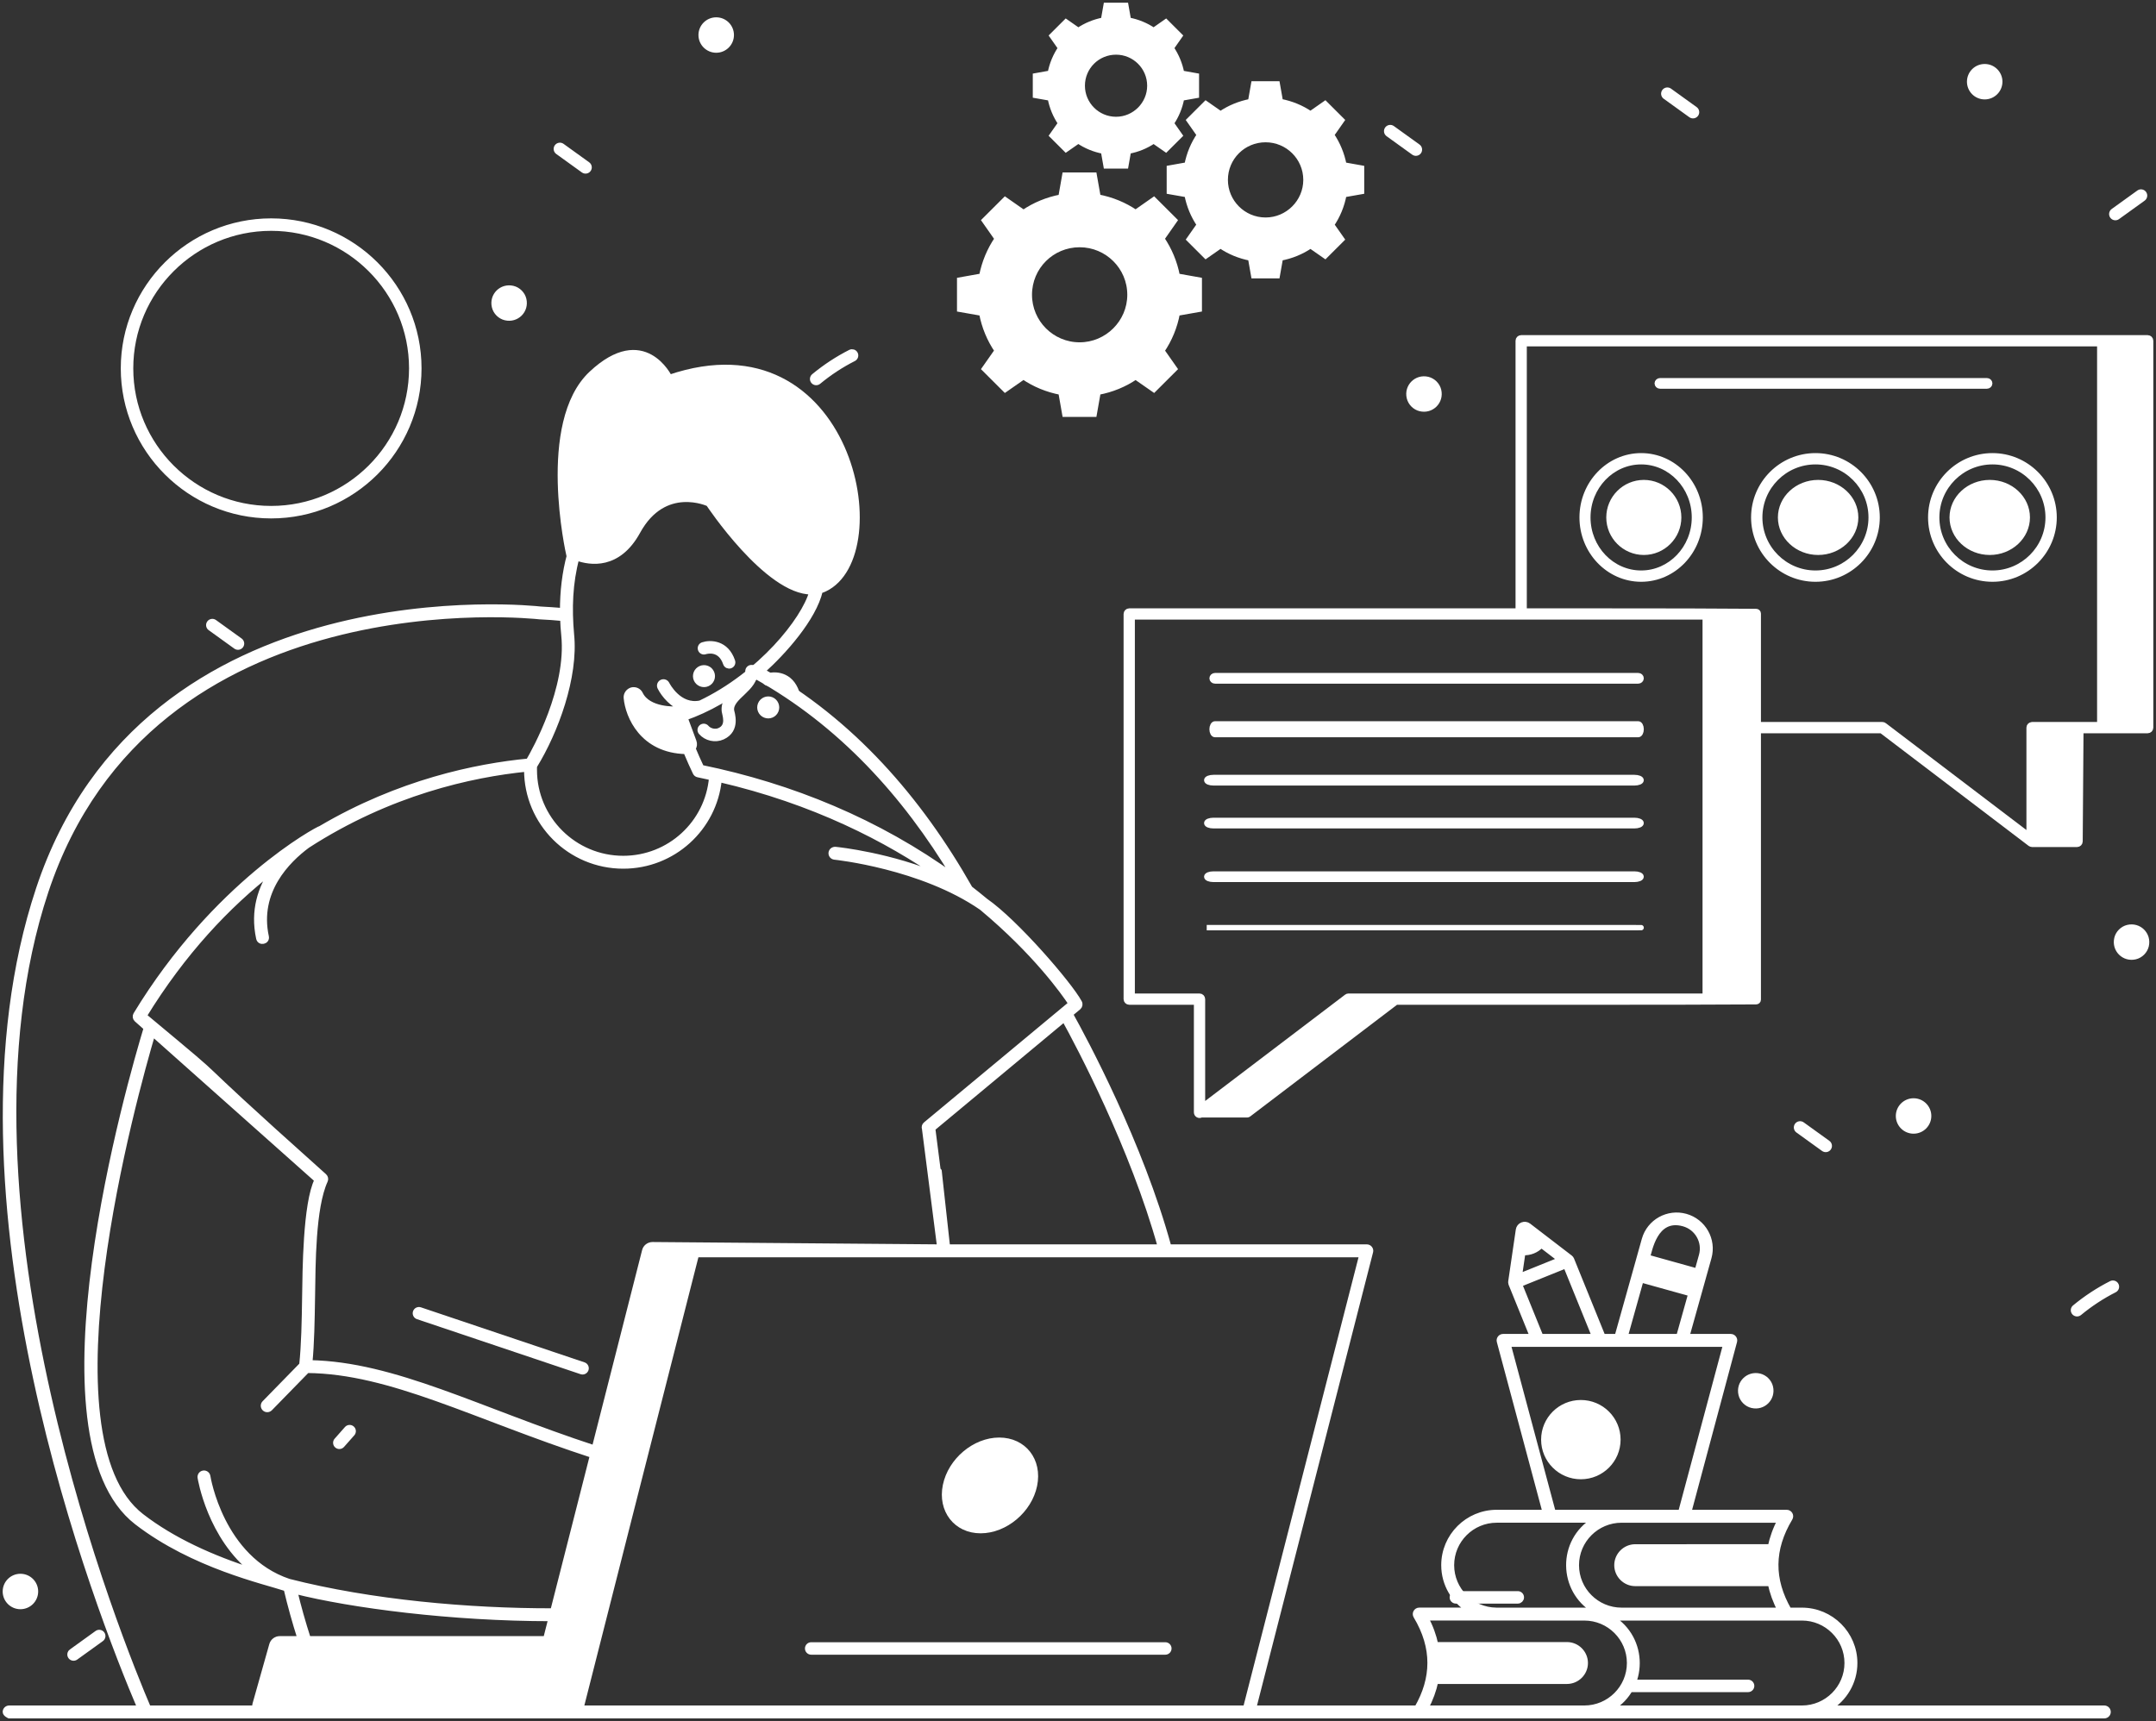 <svg xmlns="http://www.w3.org/2000/svg" width="402" height="321" viewBox="0 0 402 321" fill="none"><rect x="0" y="0" width="402" height="321" fill="#333333" stroke="none"/><path d="M182.842 285.454C187.427 285.454 191.929 281.667 192.884 277.024C193.845 272.359 190.897 268.593 186.312 268.593C181.75 268.593 177.252 272.358 176.293 277.024C175.338 281.666 178.281 285.454 182.842 285.454Z" fill="white" stroke="white"></path><path d="M150.59 307.429C150.59 307.796 150.887 308.092 151.254 308.092H217.28C217.647 308.092 217.944 307.796 217.944 307.429C217.944 307.063 217.647 306.766 217.28 306.766H151.254C150.887 306.766 150.59 307.063 150.59 307.429Z" fill="white" stroke="white"></path><path d="M63.771 269.511L65.689 267.344C65.931 267.07 65.905 266.65 65.63 266.407C65.356 266.165 64.934 266.188 64.691 266.465L62.774 268.632C62.531 268.906 62.557 269.327 62.832 269.569C63.108 269.814 63.531 269.783 63.771 269.511Z" fill="white" stroke="white"></path><path d="M135.065 132.642C135.132 133.242 136.037 135.382 134.177 136.231C133.374 136.602 132.297 136.362 131.721 135.694C131.483 135.416 131.064 135.385 130.786 135.623C130.506 135.861 130.474 136.279 130.712 136.557C131.681 137.685 133.367 138.057 134.73 137.438C137.661 136.098 136.429 132.888 136.386 132.494C136.098 129.936 140.928 128.505 140.789 125.137C140.772 124.77 140.445 124.483 140.098 124.501C139.731 124.516 139.446 124.826 139.46 125.191C139.57 127.777 134.678 129.188 135.065 132.642Z" fill="white" stroke="white"></path><path d="M131.463 121.529C131.751 121.437 134.301 120.715 135.319 123.739C135.439 124.099 135.832 124.272 136.16 124.156C136.508 124.041 136.695 123.664 136.578 123.316C135.41 119.838 132.448 119.806 131.045 120.268C130.698 120.385 130.511 120.758 130.626 121.104C130.74 121.454 131.109 121.644 131.463 121.529Z" fill="white" stroke="white"></path><path d="M130.683 127.531C131.482 127.852 132.383 127.469 132.704 126.672C133.019 125.889 132.642 124.974 131.843 124.654C131.044 124.333 130.136 124.732 129.821 125.514C129.499 126.311 129.883 127.211 130.683 127.531Z" fill="white" stroke="white"></path><path d="M143.441 127.363C143.73 127.271 146.281 126.55 147.298 129.573C147.418 129.933 147.812 130.106 148.14 129.991C148.488 129.874 148.675 129.498 148.558 129.151C147.39 125.671 144.427 125.642 143.023 126.103C142.676 126.219 142.489 126.592 142.604 126.938C142.719 127.287 143.089 127.482 143.441 127.363Z" fill="white" stroke="white"></path><path d="M142.661 133.367C143.46 133.688 144.362 133.304 144.683 132.507C144.998 131.725 144.62 130.81 143.821 130.489C143.022 130.168 142.115 130.568 141.8 131.349C141.477 132.147 141.861 133.046 142.661 133.367Z" fill="white" stroke="white"></path><path d="M108.833 254.547L78.329 244.285C77.975 244.169 77.603 244.355 77.486 244.701C77.369 245.048 77.556 245.425 77.903 245.542L108.407 255.804C108.771 255.923 109.136 255.724 109.25 255.388C109.368 255.04 109.18 254.663 108.833 254.547Z" fill="white" stroke="white"></path><path d="M392.361 318.564H341.029C343.896 316.844 345.823 313.719 345.823 310.143C345.823 304.724 341.406 300.316 335.977 300.316H333.559C330.225 294.539 330.283 288.915 333.751 283.134C334.033 282.667 333.694 282.068 333.145 282.068H314.852L323.396 250.159C323.516 249.711 323.175 249.273 322.713 249.273H314.498L317.623 238.12C317.625 238.115 317.623 238.111 317.625 238.106L318.629 234.522C319.554 231.217 317.611 227.779 314.298 226.856C311.014 225.943 307.548 227.824 306.61 231.174L305.603 234.771C305.602 234.775 305.603 234.777 305.602 234.78L301.539 249.273H298.855L293.005 234.853C292.957 234.739 292.879 234.651 292.788 234.578C292.783 234.573 292.782 234.566 292.776 234.561L285.009 228.6C284.675 228.342 284.239 228.286 283.849 228.442C283.458 228.6 283.189 228.942 283.128 229.358L281.717 238.982C281.712 239.123 281.689 239.257 281.746 239.4L285.751 249.272H280.263C280.043 249.272 279.837 249.375 279.702 249.548C279.568 249.721 279.523 249.947 279.579 250.158L288.124 282.067H279.071C273.642 282.067 269.225 286.477 269.225 291.894C269.225 295.465 271.15 298.589 274.012 300.31H264.627C264.074 300.31 263.742 300.912 264.021 301.376C267.579 307.303 267.404 313.022 264.207 318.562H233.735L255.53 233.44C255.586 233.229 255.545 233.018 255.403 232.835C255.275 232.665 255.063 232.567 254.851 232.567H217.92C212.666 213.316 202.201 193.853 199.56 189.121L201.1 187.84C201.354 187.628 201.424 187.234 201.24 186.938C199.426 183.573 189.374 171.902 183.728 168.006C182.808 167.243 181.86 166.474 180.861 165.702C171.342 148.916 158.759 134.551 142.135 125.157C146.038 121.675 151.725 115.338 152.916 110.163C153.202 110.082 153.484 109.978 153.76 109.848C167.21 103.481 158.518 58.954 124.831 70.382C124.831 70.382 120.089 60.486 110.283 69.675C100.477 78.864 106.063 103.379 106.063 103.379C106.063 103.379 106.118 103.413 106.214 103.464C105.306 106.792 104.898 110.366 104.907 113.892C103.538 113.78 102.154 113.681 100.741 113.61C100.007 113.511 27.216 105.498 7.205 165.801C-11.892 223.287 18.651 301.047 26.119 318.564H1.706C1.316 318.564 1 318.879 1 319.268C1 319.657 1.706 319.971 1.706 319.971C1.706 319.971 183.296 319.971 392.361 319.971C392.751 319.971 393.067 319.657 393.067 319.268C393.067 318.879 392.751 318.564 392.361 318.564ZM313.918 228.213C316.483 228.926 317.985 231.588 317.27 234.143L316.452 237.063C316.31 237.024 306.532 234.3 307.154 234.473C307.548 233.436 308.497 226.702 313.918 228.213ZM305.978 238.674L315.278 241.265L313.032 249.273H303.008L305.978 238.674ZM287.274 249.272L283.319 239.521L291.96 236.036L297.331 249.271H287.274V249.272ZM283.935 233.594C285.228 233.69 286.532 233.161 287.389 232.204L290.939 234.927L283.288 238.014L283.935 233.594ZM330.099 288.52C329.774 288.448 332.017 288.511 304.906 288.489C303.028 288.489 301.488 290.024 301.488 291.897C301.488 293.769 303.028 295.306 304.906 295.306C332.103 295.283 329.754 295.343 330.1 295.277C330.457 296.959 331.048 298.641 331.938 300.316H302.36C297.703 300.316 293.917 296.539 293.917 291.897C293.917 287.256 297.704 283.479 302.36 283.479C314.853 283.479 317.672 283.479 331.937 283.479C331.045 285.154 330.455 286.835 330.099 288.52ZM281.182 250.682H321.794L313.391 282.068C302.738 282.068 295.646 282.068 289.586 282.068L281.182 250.682ZM270.637 291.897C270.637 287.253 274.42 283.478 279.071 283.478C283.636 283.478 292.611 283.478 297.278 283.478C290.806 287.411 291.045 296.586 297.278 300.317C296.845 300.317 279.422 300.312 278.99 300.312C274.376 300.267 270.637 296.512 270.637 291.897ZM267.68 313.55H292.166C294.044 313.55 295.584 312.016 295.584 310.142C295.584 308.268 294.044 306.734 292.166 306.734H267.68C267.331 305.07 266.723 303.391 265.835 301.721C268.866 301.721 254.869 301.72 295.409 301.725C300.069 301.725 303.844 305.511 303.844 310.142C303.844 314.786 300.056 318.564 295.399 318.564H265.834C266.725 316.891 267.332 315.211 267.68 313.55ZM253.949 233.978L232.265 318.564H108.312C113.161 299.391 124.796 253.767 129.824 234.011C129.827 234 129.823 233.989 129.825 233.978C160.531 233.978 228.198 233.978 253.949 233.978ZM59.135 220.063C56.944 224.42 56.907 237.328 56.833 241.737C56.764 246.441 56.678 250.865 56.289 254.54L49.325 261.671C49.053 261.949 49.059 262.397 49.338 262.667C49.613 262.936 50.06 262.935 50.337 262.654L57.264 255.56C72.895 255.687 88.45 264.223 110.495 271.4L103.099 300.437C87.419 300.464 69.141 298.849 53.847 294.938C41.212 290.698 38.758 275.5 38.732 275.335C38.675 274.95 38.308 274.684 37.93 274.744C37.543 274.801 37.278 275.16 37.337 275.544C37.358 275.688 39.132 286.736 47.402 293.082C39.524 290.582 32.177 287.253 26.385 282.775C7.29 268.03 25.128 204.01 28.461 192.757L59.135 220.063ZM102.741 301.843L101.777 305.627H57.454C56.487 302.632 55.65 299.667 54.947 296.732C65.548 299.412 84.251 301.841 102.741 301.843ZM216.381 232.569C203.932 232.569 189.285 232.569 176.653 232.569C172.93 199.063 177.524 239.226 173.899 210.46C178.865 206.334 198.786 189.758 198.445 190.039C201.184 195.01 211.212 213.952 216.381 232.569ZM199.715 187.166C191.319 194.145 172.825 209.523 172.613 209.699C172.373 209.895 172.289 210.206 172.401 210.487C176.712 244.188 174.64 227.984 175.226 232.569C169.749 232.524 195.067 232.732 121.664 232.13C120.964 232.13 120.354 232.615 120.203 233.284L110.838 270.056C89.147 262.953 73.512 254.444 57.752 254.158C58.105 250.539 58.176 246.272 58.247 241.765C58.344 235.778 58.316 225.241 60.62 220.19C60.761 219.908 60.691 219.571 60.464 219.36C29.687 191.827 46.901 206.147 26.866 189.447C34.089 177.674 42.37 168.873 50.856 162.279C48.621 165.537 47.129 169.788 48.255 174.986C48.45 175.9 49.834 175.607 49.635 174.69C47.805 166.232 53.589 160.444 57.334 157.674C72.619 147.799 87.873 144.447 98.216 143.41V143.579C98.216 153.465 106.28 161.506 116.209 161.506C125.488 161.506 133.185 154.478 134.089 145.352C151.702 149.433 165.399 156.456 175.634 163.612C166.021 159.496 156.363 158.486 155.75 158.424C155.373 158.409 155.017 158.669 154.979 159.056C154.941 159.443 155.224 159.788 155.61 159.827C155.801 159.846 171.846 161.526 183.035 169.258C193.096 177.647 198.405 185.178 199.715 187.166ZM177.995 163.563C163.703 153.199 147.544 146.596 130.782 143.157C130.206 141.949 129.675 140.734 129.194 139.581C129.205 139.566 129.218 139.556 129.23 139.54C129.476 139.185 129.531 138.72 129.367 138.283L127.723 133.857C131.844 132.434 136.583 129.833 140.978 126.145C156.64 134.875 168.715 148.072 177.995 163.563ZM107.518 104.041C110.028 104.95 115.258 105.791 118.908 99.129C123.869 90.075 132.113 93.946 132.113 93.946C132.113 93.946 143.034 110.446 151.383 110.377C149.928 115.655 141.728 125.835 130.582 131.132C126.612 131.974 124.431 127.748 124.336 127.561C124.162 127.215 123.736 127.077 123.391 127.247C123.041 127.42 122.899 127.842 123.072 128.19C123.752 129.553 125.399 131.59 127.746 132.346C127.488 132.443 127.264 132.523 127.057 132.595C126.788 132.356 126.44 132.209 126.049 132.244C125.993 132.244 120.895 132.517 119.388 129.428C119.114 128.828 118.429 128.527 117.798 128.69C117.168 128.881 116.73 129.482 116.784 130.14C117.083 133.531 119.765 139.956 127.9 140.133C128.57 141.738 129.223 143.174 129.665 144.088C129.764 144.286 129.933 144.426 130.158 144.468C130.305 144.498 132.308 144.922 132.7 145.018C131.967 153.524 124.833 160.1 116.204 160.1C107.067 160.1 99.624 152.692 99.624 143.581V143.271C99.624 143.144 99.624 143.003 99.639 142.876C103.608 136.436 107.358 126.255 106.545 118.316C106.108 113.445 106.265 108.748 107.518 104.041ZM8.533 166.238C28.192 107.033 99.852 114.919 100.63 115.005C102.084 115.075 103.524 115.173 104.937 115.315C104.965 116.372 105.049 117.427 105.149 118.456C106.165 128.412 99.739 139.904 98.553 141.946V141.96C88.773 142.895 74.463 145.875 59.819 154.493C59.251 154.605 40.124 164.868 25.34 189.223C25.171 189.519 25.227 189.885 25.48 190.11L27.289 191.715C24.351 201.404 5.045 268.087 25.523 283.888C36.062 292.012 49.31 294.908 53.377 296.267C54.101 299.347 54.969 302.473 55.974 305.627H52.156C51.487 305.627 50.877 306.081 50.694 306.751L47.559 317.863C47.496 318.092 47.491 318.329 47.535 318.56H27.655C22.838 307.322 -10.915 224.796 8.533 166.238ZM300.49 318.564C306.812 314.783 306.842 305.564 300.49 301.724C310.566 301.724 318.977 301.724 335.978 301.724C340.629 301.724 344.412 305.501 344.412 310.143C344.412 314.786 340.629 318.564 335.978 318.564H300.49Z" fill="white" stroke="white"></path><path d="M400.45 63.002C393.983 63.002 289.056 63.001 283.633 63C283.324 63 283.082 63.243 283.082 63.551V113.952H210.55C210.253 113.952 210 114.205 210 114.503V186.33C210 186.639 210.253 186.881 210.55 186.881H223.109V207.449C223.109 207.879 223.587 208.15 223.962 207.911H232.545C232.633 207.911 232.721 207.878 232.785 207.831L260.32 186.882C282.971 186.86 310.775 186.936 327.44 186.819C327.665 186.819 327.84 186.643 327.84 186.419V136.25H350.81L378.561 157.358C378.638 157.41 378.795 157.469 378.891 157.469H387.285C387.582 157.469 387.836 157.227 387.836 156.918L387.986 136.25C389.373 136.25 384.724 136.25 400.45 136.251C400.758 136.251 401 136.008 401 135.7V63.554C401 63.245 400.757 63.002 400.45 63.002ZM317.949 185.779H251.432C251.311 185.779 251.201 185.823 251.101 185.9L224.211 206.335V186.331C224.211 186.033 223.968 185.78 223.66 185.78H211.102V115.055C221.997 115.055 305.336 115.055 317.95 115.055C317.949 139.6 317.949 161.168 317.949 185.779ZM350.998 135.148H327.84V114.438C327.84 114.214 327.665 114.037 327.44 114.037C310.844 113.921 300.735 113.968 284.184 113.951V64.104H391.515V135.148H378.891C378.864 135.148 378.84 135.161 378.814 135.164C378.545 135.202 378.34 135.419 378.34 135.7V155.804L351.328 135.269C351.24 135.192 351.118 135.148 350.998 135.148Z" fill="white" stroke="white"></path><path d="M305.448 126H226.552C226.247 126 226 126.224 226 126.5C226 126.776 226.247 127 226.552 127H305.448C305.753 127 306 126.776 306 126.5C306.001 126.224 305.754 126 305.448 126Z" fill="white" stroke="white"></path><path d="M305.448 135H226.552C226.247 135 226 135.447 226 136C226 136.553 226.247 137 226.552 137H305.448C305.753 137 306 136.553 306 136C306 135.447 305.754 135 305.448 135Z" fill="white" stroke="white"></path><path d="M304.757 145H226.243C225.556 145 225 145.224 225 145.5C225 145.776 225.556 146 226.243 146H304.757C305.444 146 306 145.776 306 145.5C306.002 145.224 305.446 145 304.757 145Z" fill="white" stroke="white"></path><path d="M304.757 153H226.243C225.556 153 225 153.224 225 153.5C225 153.776 225.556 154 226.243 154H304.757C305.444 154 306 153.776 306 153.5C306.002 153.224 305.446 153 304.757 153Z" fill="white" stroke="white"></path><path d="M304.757 163H226.243C225.556 163 225 163.224 225 163.5C225 163.776 225.556 164 226.243 164H304.757C305.444 164 306 163.776 306 163.5C306.002 163.224 305.446 163 304.757 163Z" fill="white" stroke="white"></path><path d="M304.757 173H226.243C225.556 173 225 173 225 173C225 173 225.556 173 226.243 173H304.757C305.444 173 306 173 306 173C306.002 173 305.446 173 304.757 173Z" fill="white"></path><path d="M304.757 173H226.243C225.556 173 225 173 225 173C225 173 225.556 173 226.243 173H304.757C305.444 173 306 173 306 173C306.002 173 305.446 173 304.757 173Z" stroke="white"></path><path d="M306.006 85C299.937 85 295 90.159 295 96.5C295 102.841 299.937 108 306.006 108C312.068 108 317 102.841 317 96.5C317 90.159 312.069 85 306.006 85ZM306.006 106.889C300.523 106.889 296.063 102.229 296.063 96.5C296.063 90.771 300.524 86.111 306.006 86.111C311.482 86.111 315.938 90.771 315.938 96.5C315.938 102.229 311.482 106.889 306.006 106.889Z" fill="white" stroke="white"></path><path d="M306.506 90C302.918 90 300 92.92 300 96.5C300 100.08 302.918 103 306.506 103C310.082 103 313 100.08 313 96.5C313.001 92.92 310.083 90 306.506 90Z" fill="white" stroke="white"></path><path d="M338.507 85C332.161 85 327 90.159 327 96.5C327 102.841 332.161 108 338.507 108C344.844 108 350 102.841 350 96.5C350 90.159 344.844 85 338.507 85ZM338.507 106.889C332.774 106.889 328.111 102.229 328.111 96.5C328.111 90.771 332.775 86.111 338.507 86.111C344.231 86.111 348.89 90.771 348.89 96.5C348.89 102.229 344.231 106.889 338.507 106.889Z" fill="white" stroke="white"></path><path d="M339.006 90C335.142 90 332 92.92 332 96.5C332 100.08 335.142 103 339.006 103C342.859 103 346 100.08 346 96.5C346.001 92.92 342.859 90 339.006 90Z" fill="white" stroke="white"></path><path d="M383 96.5C383 90.159 377.844 85 371.507 85C365.161 85 360 90.159 360 96.5C360 102.841 365.161 108 371.507 108C377.844 108.001 383 102.842 383 96.5ZM361.111 96.5C361.111 90.772 365.775 86.111 371.507 86.111C377.231 86.111 381.89 90.771 381.89 96.5C381.89 102.229 377.232 106.889 371.507 106.889C365.774 106.889 361.111 102.228 361.111 96.5Z" fill="white" stroke="white"></path><path d="M378 96.5C378 92.919 374.858 90 371.006 90C367.142 90 364 92.92 364 96.5C364 100.08 367.142 103 371.006 103C374.858 103 378 100.08 378 96.5Z" fill="white" stroke="white"></path><path d="M301.67 268.479C301.67 264.678 298.577 261.591 294.759 261.591C290.943 261.591 287.85 264.678 287.85 268.479C287.85 272.288 290.943 275.375 294.759 275.375C298.577 275.375 301.67 272.288 301.67 268.479Z" fill="white" stroke="white"></path><path d="M185.937 65.394L183.555 68.787L187.417 72.641L190.826 70.264C192.893 71.677 195.263 72.661 197.824 73.143L198.547 77.248H204.013L204.737 73.143C207.297 72.672 209.678 71.687 211.745 70.274L215.145 72.64L219.006 68.786L216.635 65.405C218.051 63.331 219.037 60.955 219.509 58.399L223.611 57.677V52.231L219.509 51.498C219.026 48.953 218.03 46.588 216.624 44.514L219.005 41.11L215.144 37.257L211.744 39.635C209.667 38.221 207.296 37.237 204.736 36.755L204.012 32.661H198.546L197.823 36.766C195.273 37.248 192.902 38.232 190.835 39.645L187.416 37.258L183.554 41.111L185.946 44.525C184.529 46.588 183.544 48.955 183.05 51.498L178.938 52.231V57.677L183.05 58.399C183.535 60.955 184.521 63.322 185.937 65.394ZM201.307 45.611C206.461 45.611 210.69 49.785 210.69 54.975C210.69 60.119 206.462 64.34 201.307 64.34C196.107 64.34 191.924 60.12 191.924 54.975C191.925 49.785 196.107 45.611 201.307 45.611Z" fill="white" stroke="white"></path><path d="M223.657 25.165C222.52 26.82 221.729 28.718 221.334 30.76L218.035 31.348V35.717L221.334 36.296C221.721 38.346 222.512 40.244 223.648 41.908L221.737 44.63L224.835 47.721L227.57 45.813C229.229 46.948 231.13 47.737 233.184 48.123L233.765 51.416H238.149L238.73 48.123C240.783 47.745 242.694 46.956 244.351 45.822L247.078 47.721L250.175 44.63L248.273 41.916C249.409 40.254 250.2 38.346 250.579 36.297L253.869 35.718V31.349L250.579 30.761C250.191 28.721 249.392 26.822 248.264 25.158L250.175 22.428L247.078 19.336L244.351 21.243C242.685 20.108 240.783 19.319 238.73 18.933L238.149 15.648H233.765L233.184 18.941C231.139 19.328 229.237 20.117 227.579 21.251L224.835 19.336L221.737 22.428L223.657 25.165ZM235.978 26.036C240.113 26.036 243.505 29.384 243.505 33.548C243.505 37.675 240.113 41.06 235.978 41.06C231.806 41.06 228.452 37.675 228.452 33.548C228.451 29.384 231.806 26.036 235.978 26.036Z" fill="white" stroke="white"></path><path d="M197.771 22.985L196.172 25.264L198.765 27.852L201.055 26.256C202.443 27.206 204.036 27.867 205.755 28.19L206.241 30.947H209.912L210.398 28.19C212.117 27.873 213.717 27.212 215.105 26.264L217.388 27.853L219.982 25.265L218.389 22.993C219.34 21.601 220.003 20.005 220.319 18.289L223.074 17.804V14.147L220.319 13.655C219.995 11.945 219.326 10.357 218.381 8.964L219.98 6.679L217.387 4.09L215.104 5.687C213.708 4.737 212.116 4.077 210.397 3.754L209.912 1H206.241L205.755 3.757C204.042 4.081 202.449 4.742 201.061 5.691L198.764 4.087L196.171 6.675L197.777 8.968C196.825 10.354 196.163 11.943 195.832 13.652L193.07 14.145V17.802L195.832 18.287C196.158 20.002 196.82 21.592 197.771 22.985ZM208.094 9.697C211.555 9.697 214.396 12.5 214.396 15.986C214.396 19.441 211.557 22.276 208.094 22.276C204.601 22.276 201.792 19.442 201.792 15.986C201.792 12.5 204.601 9.697 208.094 9.697Z" fill="white" stroke="white"></path><path d="M50.558 96.182C65.742 96.182 78.097 83.852 78.097 68.697C78.097 53.549 65.743 41.225 50.558 41.225C35.373 41.225 23.02 53.549 23.02 68.697C23.02 83.852 35.373 96.182 50.558 96.182ZM50.558 42.55C65.01 42.55 76.768 54.279 76.768 68.696C76.768 83.119 65.011 94.853 50.558 94.853C36.107 94.853 24.35 83.119 24.35 68.696C24.349 54.281 36.106 42.55 50.558 42.55Z" fill="white" stroke="white"></path><path d="M371 71.5C371 71.224 370.757 71 370.456 71H309.544C309.243 71 309 71.224 309 71.5C309 71.776 309.243 72 309.544 72H370.456C370.757 72.001 371 71.777 371 71.5Z" fill="white" stroke="white"></path><path d="M325.94 313.747H304.315C303.947 313.747 303.65 314.044 303.65 314.41C303.65 314.777 303.947 315.073 304.315 315.073H325.94C326.307 315.073 326.604 314.777 326.604 314.41C326.604 314.044 326.307 313.747 325.94 313.747Z" fill="white" stroke="white"></path><path d="M283.001 297.236H271.459C271.092 297.236 270.795 297.532 270.795 297.899C270.795 298.265 271.092 298.562 271.459 298.562H283.001C283.368 298.562 283.665 298.265 283.665 297.899C283.665 297.532 283.368 297.236 283.001 297.236Z" fill="white" stroke="white"></path><path d="M393.66 239.373C391.254 240.592 388.964 242.094 386.853 243.837C386.57 244.071 386.529 244.488 386.764 244.771C387 245.055 387.417 245.093 387.7 244.86C389.737 243.178 391.944 241.729 394.263 240.554C394.589 240.387 394.721 239.989 394.553 239.662C394.389 239.337 393.986 239.207 393.66 239.373Z" fill="white" stroke="white"></path><path d="M108.789 31.754C109.085 31.968 109.501 31.902 109.718 31.604C109.933 31.307 109.865 30.892 109.568 30.678L104.787 27.233C104.489 27.018 104.074 27.085 103.858 27.382C103.643 27.678 103.711 28.094 104.008 28.309L108.789 31.754Z" fill="white" stroke="white"></path><path d="M133.543 9.338C135.095 9.338 136.351 8.081 136.351 6.532C136.351 4.984 135.096 3.73 133.543 3.73C131.992 3.73 130.732 4.983 130.732 6.532C130.732 8.081 131.992 9.338 133.543 9.338Z" fill="white" stroke="white"></path><path d="M356.799 205.319C355.248 205.319 353.988 206.572 353.988 208.121C353.988 209.67 355.248 210.926 356.799 210.926C358.35 210.926 359.607 209.669 359.607 208.121C359.607 206.573 358.351 205.319 356.799 205.319Z" fill="white" stroke="white"></path><path d="M262.786 74.177C263.023 75.159 263.83 75.965 264.814 76.201C266.907 76.704 268.739 74.868 268.236 72.782C268 71.801 267.194 70.998 266.213 70.761C264.12 70.259 262.281 72.088 262.786 74.177Z" fill="white" stroke="white"></path><path d="M152.608 71.187C154.643 69.506 156.85 68.058 159.171 66.884C159.497 66.718 159.629 66.318 159.462 65.991C159.295 65.665 158.899 65.539 158.568 65.7C156.161 66.921 153.871 68.423 151.761 70.167C151.478 70.4 151.437 70.819 151.673 71.1C151.908 71.384 152.327 71.421 152.608 71.187Z" fill="white" stroke="white"></path><path d="M315.279 21.455C315.576 21.669 315.991 21.604 316.208 21.306C316.423 21.009 316.355 20.593 316.058 20.379L311.277 16.934C310.98 16.719 310.563 16.787 310.349 17.084C310.133 17.381 310.201 17.796 310.498 18.01L315.279 21.455Z" fill="white" stroke="white"></path><path d="M94.231 59.238C96.323 59.741 98.156 57.906 97.653 55.818C97.416 54.838 96.611 54.034 95.629 53.798C93.538 53.296 91.699 55.125 92.203 57.213C92.44 58.196 93.247 59.001 94.231 59.238Z" fill="white" stroke="white"></path><path d="M326.674 262.088C328.767 262.591 330.599 260.756 330.096 258.669C329.86 257.688 329.054 256.885 328.073 256.649C325.981 256.147 324.143 257.976 324.647 260.064C324.883 261.046 325.69 261.852 326.674 262.088Z" fill="white" stroke="white"></path><path d="M340.955 214.094C341.17 213.797 341.103 213.382 340.805 213.167L336.025 209.722C335.728 209.507 335.311 209.575 335.097 209.871C334.881 210.169 334.949 210.584 335.246 210.798L340.026 214.243C340.332 214.46 340.744 214.386 340.955 214.094Z" fill="white" stroke="white"></path><path d="M399.741 36.086C399.526 35.789 399.109 35.721 398.813 35.937L394.031 39.382C393.734 39.596 393.666 40.01 393.882 40.309C394.098 40.606 394.514 40.672 394.81 40.458L399.592 37.014C399.89 36.799 399.957 36.385 399.741 36.086Z" fill="white" stroke="white"></path><path d="M370.058 18.041C371.609 18.041 372.868 16.784 372.868 15.236C372.868 13.687 371.609 12.433 370.058 12.433C368.506 12.433 367.25 13.686 367.25 15.236C367.25 16.784 368.505 18.041 370.058 18.041Z" fill="white" stroke="white"></path><path d="M396.738 172.978C395.756 173.214 394.95 174.018 394.715 174.998C394.212 177.085 396.044 178.92 398.137 178.417C399.121 178.18 399.928 177.375 400.165 176.393C400.669 174.305 398.829 172.476 396.738 172.978Z" fill="white" stroke="white"></path><path d="M3.808 299.608C5.359 299.608 6.618 298.351 6.618 296.802C6.618 295.254 5.359 294 3.808 294C2.256 294 1 295.253 1 296.802C1 298.351 2.255 299.608 3.808 299.608Z" fill="white" stroke="white"></path><path d="M263.609 28.438C263.913 28.655 264.325 28.581 264.537 28.288C264.752 27.992 264.684 27.577 264.387 27.362L259.607 23.917C259.31 23.702 258.894 23.77 258.679 24.066C258.463 24.364 258.531 24.779 258.828 24.993L263.609 28.438Z" fill="white" stroke="white"></path><path d="M39.052 116.189C38.836 116.487 38.904 116.902 39.201 117.116L43.983 120.56C44.279 120.774 44.695 120.708 44.911 120.41C45.127 120.113 45.059 119.698 44.761 119.484L39.98 116.04C39.683 115.825 39.268 115.891 39.052 116.189Z" fill="white" stroke="white"></path><path d="M14.105 309.095L18.887 305.65C19.184 305.436 19.252 305.022 19.036 304.723C18.821 304.426 18.405 304.358 18.108 304.574L13.326 308.019C13.029 308.233 12.961 308.647 13.177 308.946C13.393 309.243 13.81 309.309 14.105 309.095Z" fill="white" stroke="white"></path></svg>